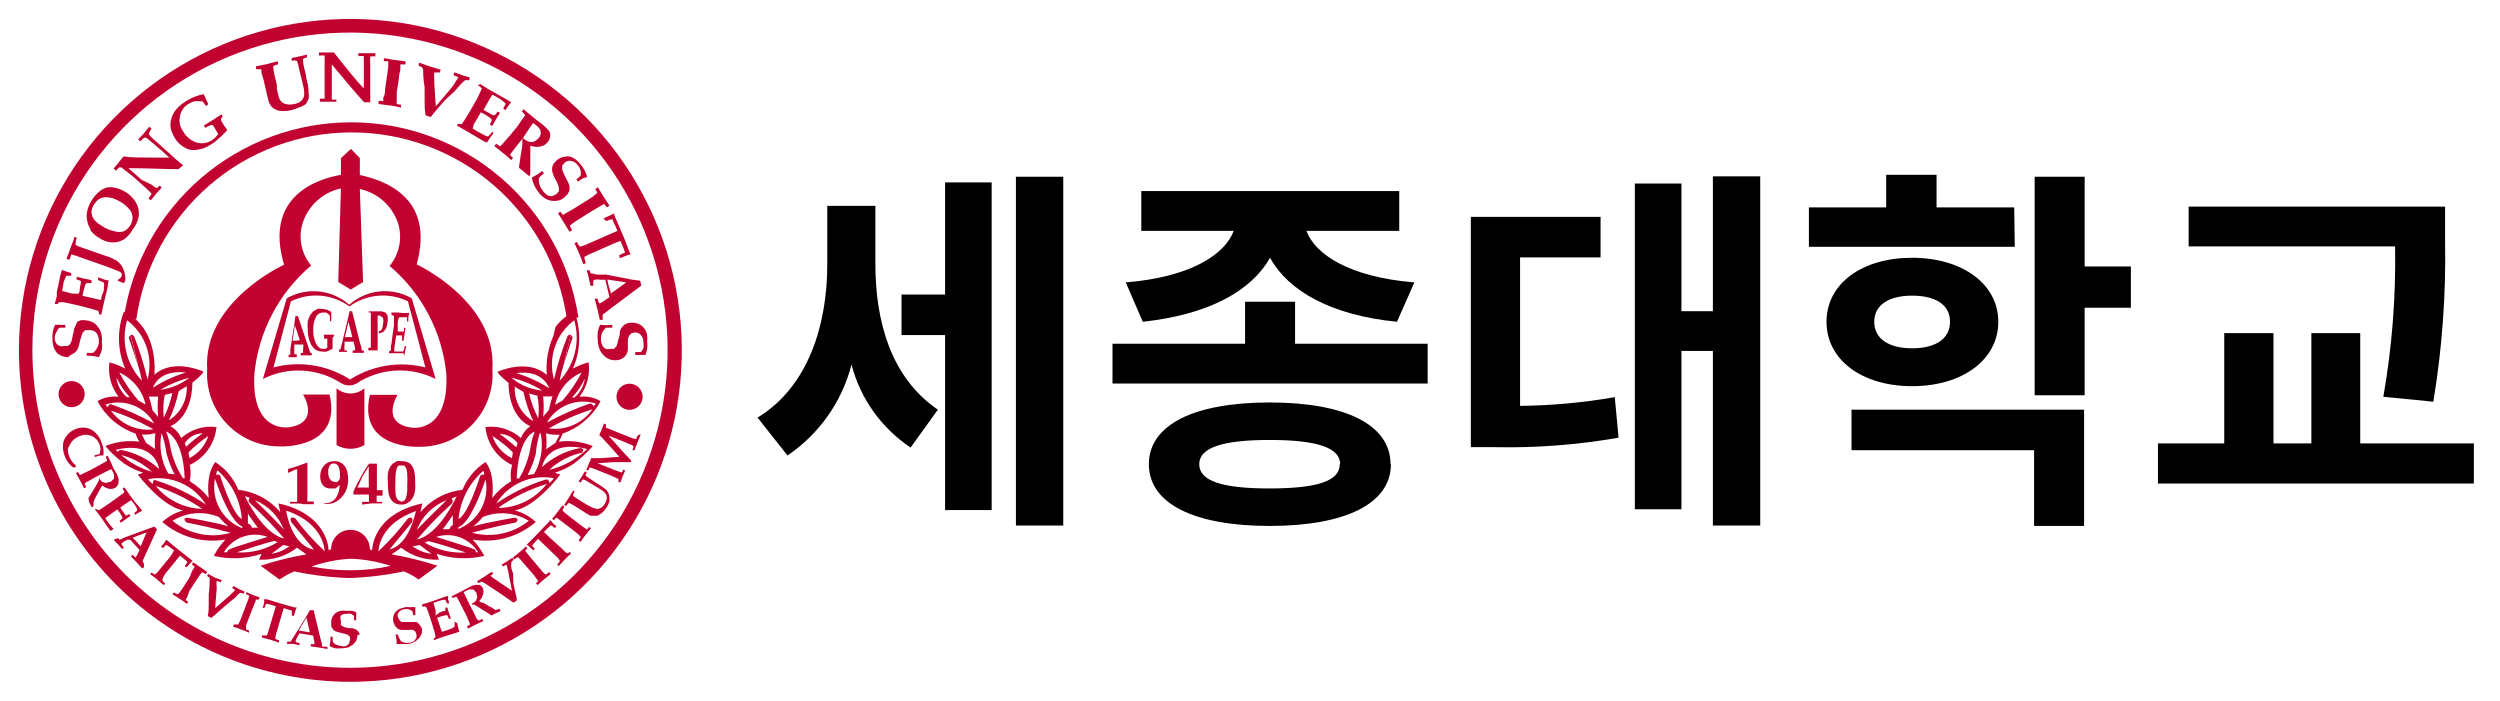 <svg width="132" height="37" viewBox="0 0 132 37" fill="none" xmlns="http://www.w3.org/2000/svg">
<path d="M18.47 36C21.932 36.006 25.319 34.985 28.201 33.065C31.082 31.146 33.33 28.415 34.659 25.218C35.988 22.021 36.339 18.501 35.667 15.104C34.995 11.708 33.331 8.587 30.885 6.136C28.439 3.686 25.321 2.016 21.925 1.338C18.53 0.661 15.009 1.006 11.81 2.329C8.611 3.653 5.876 5.896 3.951 8.774C2.027 11.653 1 15.037 1 18.5C1.005 23.134 2.847 27.578 6.121 30.858C9.395 34.138 13.835 35.987 18.47 36ZM1.71 18.5C1.708 15.183 2.69 11.94 4.531 9.18C6.373 6.421 8.991 4.27 12.056 2.999C15.12 1.729 18.492 1.395 21.745 2.041C24.999 2.687 27.988 4.283 30.335 6.628C32.681 8.973 34.279 11.961 34.927 15.215C35.575 18.468 35.243 21.84 33.974 24.905C32.705 27.97 30.556 30.59 27.798 32.433C25.04 34.276 21.797 35.26 18.48 35.26C14.036 35.255 9.775 33.487 6.631 30.346C3.488 27.204 1.718 22.944 1.71 18.5Z" fill="#C10230"/>
<path d="M30.54 16.76C30.101 13.892 28.649 11.277 26.448 9.387C24.246 7.497 21.441 6.458 18.54 6.458C15.639 6.458 12.834 7.497 10.632 9.387C8.431 11.277 6.979 13.892 6.54 16.76L7.2 16.85C7.59 14.114 8.955 11.61 11.042 9.799C13.13 7.988 15.801 6.991 18.565 6.991C21.329 6.991 24 7.988 26.088 9.799C28.175 11.61 29.54 14.114 29.93 16.85L30.54 16.76Z" fill="#C10230"/>
<path d="M15.31 26.59V26.5H15.62H15.69V26.41C15.69 26.32 15.69 26.13 15.69 25.83V25.43C15.69 25.29 15.69 25.14 15.69 24.99V24.78H15.62L15.21 24.97V24.86V24.76L15.68 24.62L16.23 24.42C16.233 24.473 16.233 24.527 16.23 24.58C16.226 24.637 16.226 24.693 16.23 24.75C16.23 24.84 16.23 25.09 16.23 25.48V25.73C16.23 25.97 16.23 26.14 16.23 26.23C16.22 26.313 16.22 26.397 16.23 26.48H16.46H16.57V26.62H16C15.91 26.58 15.67 26.58 15.31 26.59Z" fill="#C10230"/>
<path d="M17.92 25.33L17.81 25.45H17.66L17.5 25.39L17.38 25.23C17.345 25.134 17.328 25.032 17.33 24.93C17.32 24.808 17.348 24.686 17.41 24.58C17.433 24.546 17.465 24.518 17.501 24.498C17.538 24.479 17.579 24.47 17.62 24.47C17.673 24.469 17.724 24.484 17.769 24.512C17.813 24.541 17.849 24.582 17.87 24.63C17.928 24.766 17.955 24.913 17.95 25.06C17.96 25.151 17.95 25.243 17.92 25.33ZM17.62 26.55C17.764 26.492 17.893 26.403 18 26.29C18.119 26.173 18.214 26.033 18.28 25.88C18.353 25.692 18.387 25.491 18.38 25.29C18.384 25.12 18.357 24.951 18.3 24.79C18.253 24.662 18.169 24.551 18.06 24.47C17.94 24.386 17.796 24.343 17.65 24.35C17.551 24.346 17.453 24.364 17.361 24.402C17.27 24.44 17.187 24.497 17.12 24.57C16.975 24.731 16.899 24.943 16.91 25.16C16.897 25.33 16.951 25.499 17.06 25.63C17.104 25.682 17.16 25.723 17.222 25.75C17.284 25.778 17.352 25.792 17.42 25.79H17.66H17.72L17.94 25.6C17.927 25.728 17.907 25.855 17.88 25.98C17.846 26.085 17.799 26.186 17.74 26.28C17.68 26.37 17.597 26.442 17.5 26.49C17.405 26.542 17.298 26.57 17.19 26.57H17.07L17 26.5L17.13 26.6C17.295 26.624 17.463 26.607 17.62 26.55Z" fill="#C10230"/>
<path d="M19.13 25.17L19.47 24.62V25.74H18.87C19 25.5 19.07 25.29 19.13 25.17ZM19.62 26.58H20.18V26.5H19.96H19.89C19.883 26.39 19.883 26.28 19.89 26.17H20.2V25.88H19.9V25.51C19.9 25.16 19.9 24.93 19.9 24.83C19.9 24.73 19.9 24.56 19.9 24.48H19.68H19.49C19.44 24.54 19.37 24.65 19.26 24.82C19.15 24.99 19.03 25.22 18.87 25.52C18.71 25.82 18.69 25.89 18.66 25.97V26.11H19.48C19.48 26.28 19.48 26.38 19.48 26.4V26.5H19.43H19.12V26.64L19.62 26.58Z" fill="#C10230"/>
<path d="M20.94 24.76C20.956 24.69 20.995 24.626 21.05 24.58H21.2H21.34L21.44 24.71C21.476 24.799 21.496 24.894 21.5 24.99C21.515 25.22 21.515 25.45 21.5 25.68C21.52 25.907 21.489 26.136 21.41 26.35C21.389 26.391 21.357 26.425 21.319 26.45C21.28 26.474 21.236 26.488 21.19 26.49L21 26.39C20.921 26.271 20.88 26.132 20.88 25.99C20.869 25.767 20.869 25.543 20.88 25.32C20.871 25.131 20.892 24.942 20.94 24.76ZM20.51 26C20.524 26.124 20.565 26.244 20.63 26.35C20.686 26.442 20.765 26.518 20.86 26.57C20.963 26.62 21.076 26.644 21.19 26.64C21.283 26.647 21.376 26.63 21.46 26.59L21.66 26.46C21.724 26.391 21.778 26.314 21.82 26.23C21.871 26.119 21.905 26.001 21.92 25.88C21.931 25.72 21.931 25.56 21.92 25.4C21.929 25.198 21.905 24.995 21.85 24.8C21.812 24.667 21.735 24.549 21.63 24.46C21.501 24.38 21.351 24.342 21.2 24.35C21.117 24.335 21.033 24.335 20.95 24.35L20.74 24.48C20.674 24.54 20.62 24.611 20.58 24.69C20.53 24.78 20.497 24.878 20.48 24.98C20.463 25.153 20.463 25.327 20.48 25.5C20.48 25.71 20.49 25.86 20.51 26Z" fill="#C10230"/>
<path d="M13.75 3.66H13.8V3.77C13.8 3.91 13.88 4.06 13.92 4.23L14.03 4.7L14.11 5.05C14.16 5.25 14.19 5.36 14.2 5.41L14.32 5.62C14.383 5.687 14.457 5.741 14.54 5.78C14.64 5.829 14.749 5.856 14.86 5.86C15.041 5.872 15.224 5.855 15.4 5.81C15.542 5.775 15.679 5.725 15.81 5.66C15.929 5.626 16.04 5.572 16.14 5.5C16.207 5.417 16.258 5.322 16.29 5.22C16.311 5.111 16.311 4.999 16.29 4.89C16.293 4.759 16.283 4.629 16.26 4.5L16.16 4.06C16.16 3.94 16.1 3.76 16.05 3.54C16.023 3.422 16.006 3.301 16 3.18V3.11C16.066 3.074 16.137 3.047 16.21 3.03V2.88L15.8 2.98L15.4 3.06V3.21C15.489 3.187 15.582 3.187 15.67 3.21C15.71 3.296 15.74 3.387 15.76 3.48C15.76 3.55 15.82 3.75 15.9 4.07L16 4.5C16.053 4.678 16.073 4.865 16.06 5.05C16.037 5.157 15.981 5.255 15.9 5.33C15.785 5.423 15.647 5.482 15.5 5.5C15.375 5.529 15.245 5.529 15.12 5.5C15.027 5.485 14.94 5.443 14.87 5.38C14.799 5.307 14.747 5.218 14.72 5.12C14.72 5.12 14.67 4.93 14.62 4.71V4.5L14.52 4.07C14.475 3.903 14.445 3.732 14.43 3.56V3.49C14.506 3.443 14.591 3.412 14.68 3.4V3.25H14.61L14.37 3.31L14.12 3.38L13.52 3.5V3.65L13.75 3.66Z" fill="#C10230"/>
<path d="M17.76 5.41V5.26H17.58H17.52C17.51 5.174 17.51 5.086 17.52 5C17.52 4.79 17.52 4.59 17.52 4.4V3.4C18.26 4.3 18.83 4.97 19.23 5.4H19.55C19.55 5.23 19.55 4.72 19.55 3.9C19.55 3.79 19.55 3.63 19.55 3.41C19.537 3.267 19.537 3.123 19.55 2.98C19.64 2.968 19.73 2.968 19.82 2.98V2.81H18.92V2.97C19.015 2.949 19.114 2.949 19.21 2.97V3.06C19.21 3.18 19.21 3.57 19.21 4.24V4.67C19.04 4.5 18.82 4.25 18.56 3.93C18.3 3.61 17.89 3.11 17.63 2.77H16.84V2.93H17.08H17.14V2.99C17.147 3.05 17.147 3.11 17.14 3.17V4.4C17.14 4.57 17.14 4.7 17.14 4.8C17.14 4.9 17.14 5.09 17.14 5.14V5.21H16.89V5.37H17.76V5.41Z" fill="#C10230"/>
<path d="M6.29 8.84H6.35H6.41L6.55 8.95L7 9.3L7.45 9.7L7.75 9.97L7.99 10.21V10.27L7.84 10.47L7.96 10.58L8.27 10.2L8.54 9.9L8.43 9.8L8.3 9.92H8.24C8.16 9.876 8.086 9.822 8.02 9.76L7.48 9.5L6.78 8.88C7.94 8.88 8.83 8.94 9.43 8.93L9.67 8.72C9.52 8.62 9.14 8.29 8.52 7.72L8.15 7.39C8.038 7.299 7.938 7.195 7.85 7.08C7.885 6.979 7.935 6.885 8 6.8L7.88 6.69L7.58 7.06C7.49 7.15 7.4 7.26 7.29 7.36L7.41 7.46C7.52 7.34 7.6 7.27 7.63 7.27H7.72C7.82 7.34 8.12 7.59 8.62 8.03L8.94 8.32H8C7.43 8.32 6.93 8.32 6.52 8.26L6.41 8.4L6.24 8.61L6 8.9L6.12 9.01L6.29 8.84Z" fill="#C10230"/>
<path d="M21.17 5.69V5.53L21 5.5H20.95C20.937 5.4 20.937 5.3 20.95 5.2V4.87L21.06 4.15C21.06 4.15 21.06 3.97 21.14 3.68C21.14 3.59 21.14 3.54 21.14 3.51V3.4H21.19H21.41V3.24L20.79 3.16L20.27 3.07V3.23H20.5C20.5 3.23 20.5 3.36 20.5 3.51L20.44 3.97L20.33 4.72C20.33 4.84 20.33 4.97 20.26 5.11C20.19 5.25 20.26 5.32 20.26 5.33H20.2H19.99V5.49L20.51 5.56C20.734 5.578 20.956 5.622 21.17 5.69Z" fill="#C10230"/>
<path d="M31.29 10.39L30.9 10.64L30.26 11.04L29.91 11.24L29.72 11.35L29.59 11.18L29.46 11.26C29.55 11.39 29.64 11.53 29.74 11.7L30.07 12.24L30.21 12.15C30.169 12.089 30.133 12.025 30.1 11.96V11.9C30.175 11.833 30.255 11.773 30.34 11.72L30.62 11.54L31.24 11.15L31.65 10.91L31.8 10.82L31.91 10.77L32.04 10.95L32.18 10.86L31.84 10.34L31.57 9.89L31.43 9.98L31.54 10.18L31.29 10.39Z" fill="#C10230"/>
<path d="M22.34 3.69C22.34 3.79 22.34 4.11 22.42 4.63V5.31C22.42 5.56 22.42 5.82 22.47 6.09L22.74 6.18C22.88 6 23.12 5.71 23.48 5.3L24 4.82L24.22 4.57C24.315 4.446 24.426 4.335 24.55 4.24C24.619 4.225 24.691 4.225 24.76 4.24L24.81 4.09L24.43 3.98L23.99 3.82L23.94 3.97L24.13 4.05H24.19V4.1L23.94 4.5L23.71 4.79L23.01 5.61L22.93 4.4C22.93 4.4 22.93 4.32 22.93 4.2C22.916 4.077 22.916 3.953 22.93 3.83H23C23.073 3.821 23.147 3.821 23.22 3.83L23.27 3.68L22.64 3.49L22.14 3.31L22.09 3.46C22.161 3.485 22.228 3.518 22.29 3.56C22.313 3.6 22.33 3.644 22.34 3.69Z" fill="#C10230"/>
<path d="M25.17 5.25L24.76 5.96L24.52 6.35L24.38 6.55H24.17L24.12 6.63L24.65 6.93L25.16 7.23L25.41 7.38C25.506 7.438 25.606 7.488 25.71 7.53C25.811 7.359 25.925 7.195 26.05 7.04L26 6.95C25.929 7.042 25.852 7.129 25.77 7.21C25.703 7.199 25.638 7.175 25.58 7.14L25.26 6.97L24.96 6.79L25 6.6L25.39 5.93L25.65 6.07L25.92 6.25L25.97 6.33C25.949 6.416 25.911 6.498 25.86 6.57L25.99 6.65L26.19 6.3L26.4 5.96L26.27 5.89C26.232 5.959 26.185 6.023 26.13 6.08H26.02L25.75 5.93L25.53 5.8L25.72 5.47C25.803 5.307 25.896 5.15 26 5C26.1 5.047 26.197 5.101 26.29 5.16C26.393 5.217 26.49 5.284 26.58 5.36L26.69 5.46V5.5L26.57 5.74L26.69 5.81L26.84 5.59L27 5.38H26.95L26.73 5.24L26.41 5.06L25.93 4.79L25.72 4.67L25.36 4.44L25.23 4.5C25.307 4.544 25.377 4.598 25.44 4.66C25.416 4.741 25.383 4.818 25.34 4.89C25.24 5.12 25.19 5.23 25.17 5.25Z" fill="#C10230"/>
<path d="M3.11 15.96C3.193 15.95 3.277 15.95 3.36 15.96L3.71 16.03L4.51 16.22L4.95 16.34L5.19 16.41L5.25 16.61H5.35C5.43 16.24 5.47 16.04 5.48 16.01C5.49 15.98 5.55 15.71 5.62 15.43L5.69 15.14C5.69 15 5.71 14.89 5.75 14.81C5.6 14.81 5.41 14.72 5.18 14.64V14.79C5.287 14.828 5.391 14.875 5.49 14.93C5.504 14.999 5.504 15.071 5.49 15.14C5.49 15.25 5.49 15.37 5.42 15.5C5.35 15.63 5.36 15.74 5.33 15.84L5.11 15.79L4.36 15.62C4.374 15.522 4.394 15.425 4.42 15.33C4.443 15.225 4.473 15.121 4.51 15.02L4.57 14.95C4.656 14.935 4.744 14.935 4.83 14.95V14.79L4.44 14.71L4.05 14.61V14.76C4.127 14.775 4.201 14.802 4.27 14.84V14.96C4.243 15.059 4.223 15.159 4.21 15.26C4.21 15.35 4.21 15.43 4.14 15.51L3.79 15.5L3.28 15.36L3.34 15.03C3.34 14.92 3.4 14.8 3.44 14.69L3.5 14.56H3.76V14.42L3.51 14.34L3.26 14.25C3.26 14.38 3.2 14.47 3.19 14.51L3.12 14.87C3.08 15.07 3.04 15.25 3 15.41V15.64L2.89 16.05H3.04C3.065 16.021 3.088 15.991 3.11 15.96Z" fill="#C10230"/>
<path d="M27.33 6.66L26.9 7.18L26.55 7.58L26.4 7.73L26.2 7.59L26.1 7.71L26.51 8.04C26.68 8.17 26.84 8.31 26.99 8.45L27.09 8.33C27.032 8.285 26.979 8.234 26.93 8.18L27 8.07L27.26 7.73L27.62 7.28L28 6.7C28.053 6.636 28.103 6.569 28.15 6.5L28.29 6.6C28.367 6.656 28.434 6.723 28.49 6.8C28.539 6.878 28.559 6.97 28.549 7.061C28.538 7.152 28.496 7.236 28.43 7.3C28.363 7.379 28.277 7.441 28.18 7.48C28.096 7.508 28.004 7.508 27.92 7.48C27.815 7.446 27.719 7.387 27.64 7.31H27.58V7.5C27.58 7.63 27.58 7.81 27.52 8.02L27.41 8.76V8.87L27.64 9.05L27.95 9.31L28 9.2V9.12V9.05C28 9.05 28 8.93 28 8.77C28 8.77 28 8.69 28 8.55V8.04V7.88V7.69C28.162 7.754 28.339 7.771 28.51 7.74C28.591 7.729 28.669 7.703 28.739 7.662C28.81 7.62 28.871 7.565 28.92 7.5C28.996 7.413 29.041 7.305 29.05 7.19C29.062 7.1 29.044 7.009 29 6.93C28.911 6.816 28.811 6.712 28.7 6.62L28.4 6.39L28.14 6.18L27.87 5.96L27.65 5.77L27.55 5.88C27.619 5.938 27.679 6.006 27.73 6.08C27.686 6.16 27.632 6.234 27.57 6.3L27.33 6.66Z" fill="#C10230"/>
<path d="M28.63 10.03C28.556 9.928 28.501 9.812 28.47 9.69C28.444 9.585 28.444 9.475 28.47 9.37C28.56 9.28 28.65 9.21 28.72 9.15L28.62 9.03C28.456 9.168 28.275 9.282 28.08 9.37C28.104 9.508 28.144 9.642 28.2 9.77C28.257 9.894 28.328 10.011 28.41 10.12C28.514 10.268 28.646 10.394 28.8 10.49C28.893 10.543 28.995 10.58 29.1 10.6C29.206 10.615 29.314 10.615 29.42 10.6C29.564 10.578 29.7 10.516 29.81 10.42L29.98 10.24L30.07 10.06V9.87C30.058 9.787 30.034 9.706 30 9.63L29.88 9.4C29.82 9.29 29.78 9.19 29.75 9.13C29.717 9.06 29.694 8.986 29.68 8.91V8.75L29.81 8.59C29.859 8.545 29.919 8.514 29.984 8.498C30.048 8.482 30.116 8.483 30.18 8.5C30.32 8.534 30.441 8.62 30.52 8.74C30.59 8.823 30.638 8.923 30.66 9.03C30.674 9.109 30.674 9.191 30.66 9.27C30.589 9.343 30.512 9.41 30.43 9.47L30.52 9.59L30.77 9.42L31 9.35C30.975 9.243 30.938 9.139 30.89 9.04C30.833 8.928 30.766 8.821 30.69 8.72C30.614 8.62 30.526 8.53 30.43 8.45C30.342 8.375 30.24 8.317 30.13 8.28C30.016 8.245 29.894 8.245 29.78 8.28C29.648 8.301 29.524 8.356 29.42 8.44L29.23 8.64C29.184 8.716 29.157 8.802 29.15 8.89C29.143 8.989 29.161 9.089 29.2 9.18C29.2 9.25 29.29 9.39 29.39 9.59C29.439 9.693 29.479 9.8 29.51 9.91V10.09L29.38 10.25L29.15 10.36C29.059 10.368 28.968 10.347 28.89 10.3C28.787 10.227 28.699 10.136 28.63 10.03Z" fill="#C10230"/>
<path d="M3.79 18.71C3.87 18.681 3.943 18.633 4 18.57C4.066 18.497 4.117 18.412 4.15 18.32C4.15 18.25 4.21 18.1 4.26 17.88C4.287 17.77 4.324 17.663 4.37 17.56L4.5 17.43H4.7C4.805 17.424 4.909 17.448 5 17.5C5.077 17.549 5.133 17.623 5.16 17.71C5.201 17.808 5.221 17.914 5.22 18.02C5.222 18.15 5.188 18.279 5.12 18.39C5.072 18.487 4.999 18.569 4.91 18.63C4.8 18.64 4.69 18.64 4.58 18.63V18.78C4.796 18.777 5.011 18.804 5.22 18.86C5.283 18.734 5.336 18.604 5.38 18.47C5.397 18.337 5.397 18.203 5.38 18.07C5.401 17.877 5.377 17.682 5.31 17.5C5.271 17.402 5.217 17.311 5.15 17.23C5.085 17.144 5.003 17.073 4.91 17.02C4.782 16.957 4.643 16.919 4.5 16.91C4.42 16.899 4.34 16.899 4.26 16.91L4.08 16.99L4 17.17C3.955 17.245 3.922 17.326 3.9 17.41C3.9 17.41 3.9 17.53 3.85 17.66C3.836 17.761 3.816 17.861 3.79 17.96C3.767 18.033 3.737 18.103 3.7 18.17L3.58 18.27H3.38C3.314 18.29 3.243 18.291 3.176 18.273C3.109 18.255 3.048 18.22 3 18.17C2.913 18.06 2.874 17.919 2.89 17.78C2.903 17.679 2.941 17.583 3 17.5C3.028 17.419 3.08 17.349 3.15 17.3H3.45V17.15C3.35 17.163 3.25 17.163 3.15 17.15H2.91C2.86 17.248 2.823 17.352 2.8 17.46C2.753 17.708 2.753 17.962 2.8 18.21C2.824 18.323 2.868 18.432 2.93 18.53C2.991 18.631 3.082 18.712 3.19 18.76C3.308 18.82 3.438 18.854 3.57 18.86L3.79 18.71Z" fill="#C10230"/>
<path d="M34.16 17.64C34.133 17.527 34.082 17.421 34.01 17.33C33.938 17.233 33.841 17.158 33.73 17.11C33.609 17.052 33.474 17.027 33.34 17.04C33.248 17.04 33.156 17.057 33.07 17.09C32.988 17.126 32.916 17.181 32.86 17.25C32.795 17.324 32.751 17.414 32.73 17.51C32.73 17.58 32.73 17.73 32.64 17.95C32.62 18.063 32.59 18.173 32.55 18.28L32.42 18.42H32.23C32.148 18.441 32.062 18.441 31.98 18.42C31.903 18.375 31.841 18.309 31.8 18.23C31.756 18.133 31.732 18.027 31.73 17.92C31.723 17.803 31.744 17.686 31.791 17.578C31.838 17.47 31.91 17.375 32 17.3H32.33V17.15C32.117 17.174 31.903 17.174 31.69 17.15C31.627 17.273 31.583 17.404 31.56 17.54C31.544 17.676 31.544 17.814 31.56 17.95C31.561 18.129 31.599 18.306 31.67 18.47C31.713 18.57 31.774 18.662 31.85 18.74C31.925 18.82 32.013 18.888 32.11 18.94C32.24 19.004 32.385 19.031 32.53 19.02C32.612 19.02 32.694 19.003 32.77 18.97L32.95 18.87L33.07 18.72C33.112 18.646 33.139 18.564 33.15 18.48C33.156 18.397 33.156 18.313 33.15 18.23C33.15 18.11 33.15 18.01 33.15 17.93C33.165 17.858 33.189 17.787 33.22 17.72L33.34 17.6L33.53 17.55C33.586 17.55 33.642 17.561 33.694 17.584C33.745 17.606 33.791 17.639 33.83 17.68C33.877 17.731 33.914 17.791 33.938 17.856C33.962 17.921 33.973 17.991 33.97 18.06C33.991 18.166 33.991 18.274 33.97 18.38C33.94 18.457 33.896 18.528 33.84 18.59H33.54V18.74H33.84H34.08C34.123 18.637 34.153 18.53 34.17 18.42C34.185 18.294 34.185 18.166 34.17 18.04C34.184 17.907 34.181 17.772 34.16 17.64Z" fill="#C10230"/>
<path d="M32 11.67L32.28 11.58H32.35V11.64C32.406 11.74 32.456 11.844 32.5 11.95L32.6 12.19L32.14 12.39L31.14 12.83C30.994 12.899 30.843 12.959 30.69 13.01H30.6C30.541 12.943 30.497 12.865 30.47 12.78L30.33 12.84C30.43 13.04 30.51 13.23 30.58 13.39C30.65 13.55 30.72 13.73 30.8 13.95L30.94 13.89C30.906 13.809 30.879 13.726 30.86 13.64V13.56C30.998 13.48 31.142 13.41 31.29 13.35L32.29 12.91C32.442 12.836 32.599 12.773 32.76 12.72L32.86 12.96C32.91 13.071 32.953 13.184 32.99 13.3V13.36H32.93L32.68 13.49L32.74 13.63L33.11 13.48L33.3 13.42L33.22 13.27L33 12.68L32.71 12L32.47 11.44L32.41 11.27L32.26 11.35L31.87 11.53L32 11.67Z" fill="#C10230"/>
<path d="M32 14.5H31.55L31.25 14.44H31.19C31.164 14.386 31.144 14.329 31.13 14.27H30.98L31.09 14.68L31.18 15.09H31.33C31.315 15.001 31.315 14.909 31.33 14.82L31.39 14.77C31.499 14.752 31.611 14.752 31.72 14.77H31.96L32.18 15.69L31.82 15.94L31.69 16.01H31.63C31.596 15.932 31.57 15.852 31.55 15.77H31.4L31.56 16.39L31.67 16.89H31.82V16.66V16.61L31.97 16.5L32.19 16.33L33.86 15.08L33.8 14.82L33.35 14.76L32 14.5ZM32.25 15.5C32.25 15.39 32.19 15.27 32.15 15.14C32.11 15.01 32.09 14.87 32.07 14.76L33.07 14.91L32.25 15.5Z" fill="#C10230"/>
<path d="M33.24 20.26C33.104 20.26 32.97 20.3 32.857 20.376C32.743 20.452 32.655 20.56 32.603 20.686C32.55 20.812 32.537 20.951 32.563 21.085C32.59 21.218 32.656 21.341 32.752 21.438C32.849 21.534 32.972 21.6 33.105 21.627C33.239 21.653 33.378 21.64 33.504 21.587C33.63 21.535 33.738 21.447 33.814 21.333C33.89 21.22 33.93 21.087 33.93 20.95C33.93 20.767 33.857 20.591 33.728 20.462C33.599 20.333 33.423 20.26 33.24 20.26Z" fill="#C10230"/>
<path d="M33.58 23.19L33.37 23.13L33.17 23.05L32.71 22.87L32.34 22.72L32.18 22.65L32 22.59C31.982 22.531 31.982 22.469 32 22.41L31.89 22.36L31.74 22.75L31.64 22.97L31.79 23.11L32.09 23.44L32.38 23.76L32.7 24.12L31.7 24.19H31.2C31.2 24.28 31.14 24.37 31.1 24.46C31.06 24.55 31.02 24.65 30.95 24.83H31.06L31.14 24.68L31.39 24.76L31.86 24.95L32.28 25.12L32.6 25.27H32.65C32.66 25.333 32.66 25.397 32.65 25.46H32.76L32.88 25.14L33.01 24.84L32.9 24.79C32.9 24.88 32.83 24.93 32.82 24.95L32.57 24.86C32.44 24.819 32.313 24.769 32.19 24.71L31.55 24.46L32.39 24.4H32.97H33.32V24.31L33.14 24.12L32.86 23.82L32.62 23.55L32.13 23L33.08 23.38L33.4 23.52L33.45 23.58C33.436 23.645 33.416 23.709 33.39 23.77H33.5L33.66 23.36L33.83 22.95H33.72C33.657 23.019 33.609 23.101 33.58 23.19Z" fill="#C10230"/>
<path d="M32 25.85L31.78 25.69L31.48 25.5L31.14 25.27C31.056 25.224 30.979 25.166 30.91 25.1L30.98 24.95L30.88 24.89L30.72 25.16L30.55 25.42L30.65 25.48C30.71 25.39 30.75 25.33 30.78 25.32H30.83L31.02 25.42L31.41 25.66L31.66 25.81C31.783 25.875 31.891 25.963 31.98 26.07C32.026 26.138 32.047 26.219 32.04 26.3C32.032 26.408 31.994 26.512 31.93 26.6C31.886 26.685 31.82 26.757 31.74 26.81L31.54 26.88L31.32 26.82L31 26.66L30.86 26.57L30.58 26.4C30.469 26.334 30.362 26.26 30.26 26.18V26.13C30.276 26.066 30.303 26.005 30.34 25.95L30.24 25.89V25.94L30.14 26.1L30.04 26.27L29.79 26.66L29.89 26.72L30 26.57H30.09L30.4 26.75L30.7 26.94L30.93 27.09L31.17 27.23H31.34H31.55L31.76 27.1C31.863 27.009 31.953 26.904 32.03 26.79C32.093 26.698 32.14 26.597 32.17 26.49C32.19 26.401 32.19 26.309 32.17 26.22C32.162 26.144 32.142 26.07 32.11 26L32 25.85Z" fill="#C10230"/>
<path d="M31 27.96L30.84 27.86L30.63 27.7L30.17 27.35L29.88 27.12L29.77 27.03L29.71 26.96V26.9L29.8 26.76L29.7 26.68L29.41 27.07C29.33 27.182 29.243 27.289 29.15 27.39L29.25 27.46L29.37 27.33C29.433 27.365 29.494 27.405 29.55 27.45L29.84 27.67L30.31 28.03C30.38 28.09 30.47 28.15 30.55 28.23L30.65 28.32V28.39L30.55 28.53L30.65 28.61L30.89 28.28L31.2 27.89L31.1 27.82L31 27.96Z" fill="#C10230"/>
<path d="M28.85 30.32H28.78L28.65 30.19L28.48 29.99L28.11 29.55L27.87 29.26L27.78 29.15L27.73 29.07L27.85 28.95L27.77 28.85C27.66 28.96 27.53 29.07 27.4 29.18L27.08 29.44L27.16 29.54L27.3 29.43H27.36C27.419 29.478 27.472 29.531 27.52 29.59C27.52 29.59 27.63 29.73 27.76 29.87L28.15 30.32C28.21 30.4 28.28 30.48 28.34 30.57L28.42 30.68L28.3 30.79L28.38 30.89L28.69 30.62L29.07 30.31L29 30.2L28.85 30.32Z" fill="#C10230"/>
<path d="M13.36 31.42L13 31.26V31.38L13.16 31.45C13.149 31.525 13.128 31.599 13.1 31.67L12.97 32.01L12.76 32.56C12.727 32.659 12.687 32.756 12.64 32.85L12.58 32.97H12.52H12.35L12.3 33.08L12.69 33.22C12.847 33.276 13 33.339 13.15 33.41V33.29L13 33.24C12.984 33.161 12.984 33.079 13 33L13.09 32.76L13.3 32.22L13.44 31.87L13.5 31.74V31.66H13.66L13.71 31.54L13.36 31.42Z" fill="#C10230"/>
<path d="M10.54 29.92L10.2 29.69L10.13 29.8L10.27 29.91C10.27 29.91 10.27 30 10.16 30.11L10 30.5L9.68 31C9.624 31.09 9.564 31.176 9.5 31.26L9.42 31.36H9.33L9.18 31.28L9.11 31.38L9.46 31.6C9.61 31.69 9.74 31.79 9.87 31.88L9.94 31.78L9.8 31.68L9.89 31.51L10 31.2L10.31 30.72L10.52 30.41L10.6 30.3L10.66 30.23H10.72L10.87 30.31L10.94 30.21C10.813 30.105 10.679 30.009 10.54 29.92Z" fill="#C10230"/>
<path d="M30 29.21H29.93C29.83 29.138 29.739 29.054 29.66 28.96L29 28.36L28.72 28.09L28.86 27.94L29.07 27.75H29.13L29.3 27.88L29.38 27.8C29.24 27.66 29.16 27.59 29.16 27.58L29.06 27.46L28.97 27.57L28.64 27.91L28.24 28.33L27.91 28.66L27.81 28.76L27.92 28.84L28.16 29.06L28.24 28.98L28.09 28.81L28.27 28.6L28.41 28.45L28.69 28.72L29.3 29.31C29.394 29.389 29.478 29.48 29.55 29.58V29.65L29.42 29.81L29.5 29.89L29.82 29.54L30.15 29.22L30.07 29.14L30 29.21Z" fill="#C10230"/>
<path d="M15.41 32.24V32.3V32.51H15.52C15.58 32.323 15.61 32.223 15.61 32.21L15.67 32.07H15.54L15.08 31.94L14.53 31.78L14.08 31.64H13.95V31.77C13.95 31.77 13.95 31.9 13.86 32.09H13.97L14.05 31.88H14.11L14.37 31.95L14.56 32.01C14.531 32.135 14.494 32.259 14.45 32.38L14.21 33.2C14.178 33.319 14.137 33.436 14.09 33.55H14.03H13.83V33.66L14.28 33.78L14.73 33.93V33.81C14.663 33.792 14.599 33.765 14.54 33.73V33.66C14.558 33.537 14.588 33.417 14.63 33.3L14.87 32.48C14.93 32.26 14.97 32.14 14.98 32.11L15.17 32.17L15.41 32.24Z" fill="#C10230"/>
<path d="M8.72 30.3L9.26 29.64C9.335 29.534 9.419 29.433 9.51 29.34L9.67 29.47L9.88 29.65V29.71L9.76 29.89L9.86 29.96C9.921 29.875 9.988 29.795 10.06 29.72L10.17 29.61L10.06 29.53L9.68 29.23L9.23 28.87L8.87 28.57L8.78 28.5L8.71 28.61L8.51 28.87L8.6 28.94L8.76 28.78H8.81L9.03 28.94L9.19 29.07L9 29.38L8.46 30.04C8.385 30.14 8.301 30.234 8.21 30.32H8.14C8.091 30.294 8.044 30.264 8 30.23L7.93 30.32C8.058 30.407 8.182 30.5 8.3 30.6L8.65 30.9L8.72 30.81C8.666 30.767 8.619 30.717 8.58 30.66V30.59C8.58 30.59 8.59 30.5 8.72 30.3Z" fill="#C10230"/>
<path d="M27.09 30.27L27 30.02C26.983 29.904 26.983 29.786 27 29.67L27.12 29.55L27.05 29.45L26.8 29.62L26.49 29.81L26.56 29.91L26.7 29.83H26.75L26.81 30.07C26.836 30.165 26.856 30.262 26.87 30.36L27.03 31.19L26.25 30.66L26.13 30.58C26.045 30.532 25.967 30.471 25.9 30.4L26.04 30.29L25.97 30.19L25.54 30.47L25.19 30.69L25.26 30.79L25.42 30.71L25.56 30.77L26.18 31.18L26.61 31.47L27.11 31.82L27.29 31.7C27.29 31.53 27.19 31.24 27.11 30.82L27.09 30.27Z" fill="#C10230"/>
<path d="M12.7 31.3C12.756 31.307 12.81 31.324 12.86 31.35L12.92 31.24L12.64 31.11L12.32 30.94L12.26 31.05L12.39 31.13V31.19L12.21 31.36C12.09 31.48 12.01 31.54 12 31.55L11.36 32.11L11.44 31.11C11.443 31.06 11.443 31.01 11.44 30.96C11.429 30.867 11.429 30.773 11.44 30.68H11.49L11.65 30.74L11.71 30.63L11.35 30.5L10.99 30.3L10.93 30.41L11.07 30.51C11.079 30.559 11.079 30.61 11.07 30.66C11.07 30.74 11.07 30.98 11.02 31.4V31.92C11.02 32.11 11.02 32.31 10.97 32.53L11.16 32.63L11.83 32.04L12.21 31.72L12.41 31.56C12.57 31.37 12.66 31.3 12.7 31.3Z" fill="#C10230"/>
<path d="M26.2 32.2H26.14L26 32.1L25.85 32.02L25.51 31.82H25.43L25.3 31.74C25.393 31.645 25.462 31.528 25.5 31.4C25.535 31.293 25.535 31.177 25.5 31.07C25.465 30.987 25.401 30.919 25.32 30.88H25.09C24.981 30.902 24.876 30.943 24.78 31L24.52 31.14L24.29 31.26L24.05 31.38C23.981 31.409 23.914 31.442 23.85 31.48L23.9 31.58C23.963 31.547 24.03 31.524 24.1 31.51C24.144 31.565 24.181 31.626 24.21 31.69L24.35 31.96L24.59 32.43L24.76 32.81L24.82 32.97L24.66 33.07L24.71 33.19L25.07 33L25.52 32.79L25.46 32.68L25.31 32.75H25.23L25.17 32.66C25.17 32.66 25.1 32.54 25.02 32.36C24.94 32.18 24.87 32.09 24.81 31.96C24.75 31.83 24.69 31.72 24.58 31.48C24.55 31.408 24.517 31.338 24.48 31.27L24.6 31.2C24.663 31.164 24.73 31.137 24.8 31.12H24.99L25.15 31.29L25.2 31.53L25.13 31.72C25.069 31.786 24.994 31.837 24.91 31.87V31.92H25.03L25.38 32.13L25.87 32.44L25.94 32.5L26.14 32.4L26.43 32.26L26.38 32.15L26.2 32.2Z" fill="#C10230"/>
<path d="M5 26.35L5.08 26.2L5.27 25.85L5.32 25.76L5.4 25.63C5.502 25.721 5.626 25.783 5.76 25.81C5.869 25.828 5.982 25.811 6.08 25.76C6.126 25.731 6.165 25.693 6.196 25.648C6.227 25.603 6.249 25.553 6.26 25.5V25.27C6.229 25.162 6.186 25.058 6.13 24.96L6 24.74C5.96 24.663 5.926 24.583 5.9 24.5C5.856 24.422 5.816 24.342 5.78 24.26C5.72 24.15 5.69 24.08 5.68 24.06L5.58 24.12C5.612 24.184 5.639 24.251 5.66 24.32C5.607 24.366 5.546 24.404 5.48 24.43L5.22 24.58L4.75 24.83L4.38 25.01L4.23 25.08C4.185 25.033 4.148 24.979 4.12 24.92L4.01 24.98L4.21 25.34C4.29 25.49 4.37 25.63 4.44 25.78L4.55 25.72L4.48 25.57V25.5H4.49L4.78 25.34C4.92 25.26 5.05 25.18 5.18 25.12L5.66 24.87L5.87 24.77L5.94 24.88C5.976 24.943 6.002 25.01 6.02 25.08V25.27L5.86 25.43L5.59 25.5L5.39 25.44C5.325 25.379 5.271 25.308 5.23 25.23V25.35C5.17 25.474 5.103 25.594 5.03 25.71L4.73 26.21L4.67 26.28L4.7 26.5L4.84 26.78L4.94 26.73V26.64V26.5C4.94 26.5 4.94 26.5 5 26.35Z" fill="#C10230"/>
<path d="M24 32.83C24.006 32.92 24.006 33.01 24 33.1L23.86 33.18L23.59 33.28L23.33 33.36L23.27 33.19L23.08 32.62L23.3 32.54L23.54 32.48H23.61C23.652 32.536 23.679 32.601 23.69 32.67H23.81L23.71 32.38L23.62 32.08H23.51C23.52 32.14 23.52 32.2 23.51 32.26H23.43L23.21 32.34L23 32.5V32.23C22.956 32.099 22.919 31.965 22.89 31.83L23.14 31.74L23.4 31.67H23.52L23.6 31.86H23.71C23.71 31.74 23.66 31.68 23.66 31.66V31.46L23.46 31.52L23.19 31.62L22.78 31.76L22.6 31.82L22.29 31.91V32.03H22.49L22.57 32.21L22.66 32.47L22.86 33.08C22.86 33.15 22.92 33.26 22.96 33.42C23 33.58 22.96 33.57 23.01 33.61L22.9 33.73V33.8L23.35 33.64L23.79 33.5L24.01 33.44L24.25 33.35C24.205 33.202 24.169 33.052 24.14 32.9L24 32.83Z" fill="#C10230"/>
<path d="M6.19 27.82L6 27.93L5.89 27.81L5.71 27.59C5.655 27.517 5.605 27.44 5.56 27.36L5.7 27.25L6.19 26.9L6.33 27.08L6.46 27.3V27.37C6.46 27.37 6.4 27.44 6.31 27.5L6.38 27.6L6.63 27.42L6.89 27.24L6.82 27.14L6.66 27.23L6.6 27.16L6.46 26.97L6.35 26.8L6.59 26.63C6.698 26.548 6.811 26.475 6.93 26.41L7.09 26.62C7.144 26.697 7.195 26.777 7.24 26.86V26.96C7.191 27.009 7.138 27.052 7.08 27.09L7.14 27.18L7.32 27.07L7.5 26.97C7.44 26.89 7.41 26.83 7.38 26.8L7.12 26.5L6.86 26.15L6.76 26L6.57 25.73L6.47 25.8C6.51 25.856 6.544 25.916 6.57 25.98C6.529 26.032 6.478 26.076 6.42 26.11L6.2 26.27L5.68 26.64L5.38 26.84L5.21 26.94L5.06 26.87H5L5.28 27.25L5.55 27.63L5.68 27.82C5.74 27.91 5.8 27.98 5.84 28.03L6.23 27.79L6.19 27.82Z" fill="#C10230"/>
<path d="M22.18 33.03L22.09 32.91L22 32.84H21.8H21.38H21.21L21.11 32.77L21 32.56C20.99 32.518 20.99 32.474 21.001 32.433C21.011 32.391 21.032 32.352 21.06 32.32C21.094 32.278 21.137 32.242 21.185 32.217C21.233 32.191 21.286 32.175 21.34 32.17C21.422 32.15 21.508 32.15 21.59 32.17L21.76 32.25C21.789 32.324 21.809 32.401 21.82 32.48H21.93C21.93 32.38 21.93 32.31 21.93 32.25V32.06C21.847 32.05 21.763 32.05 21.68 32.06C21.584 32.05 21.486 32.05 21.39 32.06L21.12 32.14C21.037 32.178 20.962 32.233 20.9 32.3C20.834 32.365 20.789 32.449 20.77 32.54C20.745 32.638 20.745 32.742 20.77 32.84L20.85 33.04L20.99 33.19C21.053 33.229 21.125 33.253 21.2 33.26H21.55C21.636 33.246 21.724 33.246 21.81 33.26L21.93 33.34L21.99 33.49V33.68L21.87 33.84C21.804 33.892 21.724 33.923 21.64 33.93C21.545 33.955 21.445 33.955 21.35 33.93C21.268 33.915 21.194 33.873 21.14 33.81C21.083 33.711 21.037 33.608 21 33.5H20.89C20.927 33.664 20.944 33.832 20.94 34C21.046 34.013 21.154 34.013 21.26 34C21.363 34.009 21.467 34.009 21.57 34C21.709 33.976 21.841 33.925 21.96 33.85L22.14 33.68L22.26 33.47C22.29 33.362 22.29 33.248 22.26 33.14L22.18 33.03Z" fill="#C10230"/>
<path d="M18.92 33.34L18.81 33.24L18.62 33.17H18.43L18.2 33.12L18 33.01V32.92V32.77C17.98 32.728 17.969 32.682 17.969 32.635C17.969 32.588 17.98 32.542 18 32.5C18.086 32.435 18.192 32.403 18.3 32.41C18.379 32.394 18.461 32.394 18.54 32.41L18.69 32.52C18.697 32.596 18.697 32.673 18.69 32.75H18.81C18.804 32.67 18.804 32.59 18.81 32.51V32.33C18.735 32.291 18.654 32.264 18.57 32.25H18.28C18.184 32.24 18.086 32.24 17.99 32.25C17.903 32.273 17.819 32.306 17.74 32.35C17.665 32.406 17.604 32.477 17.56 32.56C17.512 32.649 17.488 32.749 17.49 32.85V33.08L17.6 33.25C17.652 33.304 17.718 33.342 17.79 33.36L18.13 33.45C18.218 33.461 18.302 33.488 18.38 33.53L18.48 33.63V33.79L18.43 33.98L18.28 34.11C18.201 34.131 18.119 34.131 18.04 34.11C17.94 34.107 17.841 34.083 17.75 34.04C17.675 34.006 17.613 33.95 17.57 33.88C17.56 33.794 17.56 33.706 17.57 33.62H17.45C17.454 33.785 17.438 33.95 17.4 34.11C17.494 34.164 17.595 34.204 17.7 34.23C17.803 34.241 17.907 34.241 18.01 34.23C18.149 34.233 18.288 34.213 18.42 34.17L18.63 34.04L18.79 33.86C18.843 33.762 18.871 33.652 18.87 33.54L19 33.5L18.92 33.34Z" fill="#C10230"/>
<path d="M17 34.14V34L16.94 33.79L16.56 32.22H16.36L16.19 32.52L15.67 33.36L15.47 33.68L15.34 33.88H15.16V34H15.49L15.81 34.07V33.95C15.74 33.944 15.672 33.924 15.61 33.89V33.83C15.639 33.75 15.676 33.673 15.72 33.6L15.81 33.44L16.53 33.56L16.6 33.89V34.01H16.41V34.13L16.9 34.2L17.29 34.27V34.15H17.23L17 34.14ZM16.07 33.34L15.77 33.29L16.18 32.61L16.36 33.39L16.07 33.34Z" fill="#C10230"/>
<path d="M7.53 29.62L7.62 29.42L8.29 27.95L8.15 27.8L7.83 27.92L6.9 28.26L6.55 28.39L6.33 28.5L6.22 28.41L6 28.5L6.23 28.74L6.45 28.99L6.54 28.91C6.491 28.86 6.451 28.803 6.42 28.74V28.69C6.505 28.61 6.603 28.546 6.71 28.5H6.88L7.37 29.04L7.22 29.34L7.15 29.44L7 29.29L6.91 29.37L7.25 29.73L7.51 30.02L7.6 29.95V29.9V29.83V29.76L7.53 29.62ZM7.43 28.84C7.359 28.771 7.292 28.698 7.23 28.62L7 28.39L7.74 28.11L7.43 28.84Z" fill="#C10230"/>
<path d="M4 24.57C3.918 24.51 3.846 24.435 3.79 24.35C3.735 24.277 3.691 24.196 3.66 24.11C3.612 23.989 3.585 23.86 3.58 23.73C3.601 23.648 3.634 23.571 3.68 23.5C3.728 23.4 3.792 23.309 3.87 23.23C3.975 23.142 4.093 23.071 4.22 23.02C4.318 22.979 4.424 22.957 4.53 22.957C4.637 22.957 4.742 22.979 4.84 23.02C4.932 23.058 5.015 23.116 5.084 23.188C5.153 23.26 5.206 23.346 5.24 23.44C5.287 23.533 5.307 23.636 5.3 23.74C5.3 23.827 5.28 23.913 5.24 23.99L5 24.03V24.13L5.29 24.05H5.46C5.473 23.93 5.473 23.81 5.46 23.69C5.438 23.577 5.404 23.466 5.36 23.36C5.264 23.061 5.056 22.81 4.78 22.66C4.654 22.605 4.518 22.576 4.38 22.576C4.242 22.576 4.106 22.605 3.98 22.66C3.825 22.724 3.686 22.819 3.57 22.94C3.496 23.024 3.436 23.118 3.39 23.22C3.341 23.334 3.317 23.456 3.32 23.58C3.324 23.762 3.361 23.942 3.43 24.11C3.47 24.222 3.527 24.326 3.6 24.42C3.672 24.511 3.752 24.595 3.84 24.67H4V24.57Z" fill="#C10230"/>
<path d="M3.78 21.5C3.916 21.5 4.05 21.459 4.163 21.384C4.277 21.308 4.365 21.2 4.417 21.074C4.47 20.948 4.483 20.809 4.457 20.675C4.43 20.541 4.364 20.419 4.268 20.322C4.171 20.226 4.048 20.16 3.915 20.133C3.781 20.107 3.642 20.12 3.516 20.172C3.39 20.225 3.282 20.313 3.206 20.427C3.13 20.54 3.09 20.674 3.09 20.81C3.09 20.901 3.108 20.99 3.142 21.074C3.177 21.158 3.228 21.234 3.292 21.298C3.356 21.362 3.432 21.413 3.516 21.448C3.6 21.482 3.689 21.5 3.78 21.5Z" fill="#C10230"/>
<path d="M3.75 13.5V13.44C3.825 13.447 3.899 13.464 3.97 13.49L4.37 13.63L5.73 14.11L6.13 14.27C6.21 14.294 6.287 14.328 6.36 14.37L6.43 14.46V14.57L6.37 14.67L6.22 14.78V14.83L6.54 14.95L6.61 14.82C6.622 14.747 6.622 14.673 6.61 14.6C6.606 14.508 6.589 14.417 6.56 14.33C6.528 14.237 6.488 14.146 6.44 14.06C6.372 13.951 6.284 13.856 6.18 13.78C6.046 13.692 5.902 13.622 5.75 13.57L5 13.31L4.37 13.09C4.236 13.047 4.106 12.993 3.98 12.93L4 12.85V12.77C4 12.77 4 12.67 4.06 12.56L3.92 12.5C3.92 12.64 3.83 12.8 3.76 12.99C3.69 13.18 3.6 13.45 3.51 13.66L3.66 13.72L3.75 13.5Z" fill="#C10230"/>
<path d="M4.76 12.14C4.88 12.3 5.029 12.436 5.2 12.54C5.406 12.688 5.647 12.778 5.9 12.8C6.12 12.811 6.339 12.759 6.53 12.65C6.726 12.517 6.887 12.338 7 12.13C7.146 11.944 7.252 11.729 7.31 11.5C7.34 11.345 7.34 11.185 7.31 11.03C7.274 10.876 7.209 10.73 7.12 10.6C6.994 10.421 6.834 10.268 6.65 10.15C6.543 10.082 6.429 10.024 6.31 9.98C6.21 9.941 6.106 9.914 6 9.9C5.881 9.878 5.759 9.878 5.64 9.9C5.506 9.939 5.38 10.004 5.27 10.09C5.109 10.219 4.97 10.375 4.86 10.55C4.744 10.724 4.659 10.917 4.61 11.12C4.571 11.29 4.567 11.466 4.598 11.638C4.629 11.81 4.694 11.974 4.79 12.12L4.76 12.14ZM5 10.75C5.064 10.649 5.149 10.564 5.25 10.5C5.353 10.449 5.465 10.419 5.58 10.41C5.712 10.412 5.843 10.432 5.97 10.47C6.12 10.526 6.264 10.596 6.4 10.68C6.584 10.794 6.746 10.94 6.88 11.11C6.955 11.226 6.997 11.361 7 11.5C6.995 11.646 6.95 11.788 6.87 11.91C6.788 12.037 6.674 12.141 6.54 12.21C6.377 12.263 6.202 12.263 6.04 12.21C5.803 12.162 5.579 12.066 5.38 11.93C5.239 11.849 5.111 11.748 5 11.63C4.898 11.509 4.839 11.358 4.83 11.2C4.838 11.036 4.898 10.879 5 10.75Z" fill="#C10230"/>
<path d="M9.22 7.28C9.332 7.463 9.482 7.62 9.66 7.74C9.766 7.808 9.88 7.862 10 7.9C10.152 7.93 10.308 7.93 10.46 7.9C10.708 7.859 10.944 7.764 11.15 7.62C11.296 7.534 11.43 7.43 11.55 7.31C11.716 7.177 11.867 7.026 12 6.86L11.83 6.63L11.67 6.36V6.27L11.76 6.14L11.69 6.04L11.23 6.34L10.76 6.63L10.84 6.75C10.941 6.689 11.049 6.639 11.16 6.6H11.22C11.269 6.65 11.309 6.707 11.34 6.77L11.43 6.92L11.52 7.08L11.36 7.27L11.17 7.42C11.054 7.49 10.925 7.536 10.791 7.555C10.657 7.574 10.521 7.565 10.39 7.53C10.089 7.433 9.835 7.226 9.68 6.95C9.594 6.836 9.533 6.704 9.502 6.565C9.471 6.425 9.47 6.28 9.5 6.14C9.522 6.009 9.572 5.884 9.646 5.774C9.72 5.664 9.817 5.57 9.93 5.5C10.032 5.434 10.143 5.383 10.26 5.35C10.359 5.331 10.461 5.331 10.56 5.35H10.69L10.78 5.46L10.88 5.6L11 5.5C10.911 5.328 10.831 5.151 10.76 4.97C10.613 4.995 10.469 5.036 10.33 5.09C10.147 5.156 9.973 5.244 9.81 5.35C9.678 5.431 9.554 5.525 9.44 5.63C9.334 5.73 9.243 5.844 9.17 5.97C9.1 6.095 9.049 6.23 9.02 6.37C8.99 6.518 8.99 6.671 9.02 6.82C9.073 6.979 9.14 7.133 9.22 7.28Z" fill="#C10230"/>
<path d="M6.8 17.84C6.8 17.84 7.1 18.69 7.3 19.37L6.89 17.69C6.89 17.69 6.83 17.75 6.8 17.84Z" fill="#C10230"/>
<path d="M30.23 17.84C30.221 17.78 30.189 17.726 30.14 17.69L29.73 19.37C29.93 18.69 30.23 17.84 30.23 17.84Z" fill="#C10230"/>
<path d="M29.22 17.73C28.934 18.38 28.814 19.092 28.87 19.8C27.87 18.89 26.27 19.63 26.27 19.63C26.32 19.8 26.85 20.21 26.85 20.21C26.87 22.12 28 22.5 28 22.5C27.775 22.656 27.601 22.875 27.5 23.13C27.249 22.904 26.951 22.735 26.629 22.635C26.306 22.535 25.965 22.506 25.63 22.55C25.671 22.977 25.823 23.386 26.07 23.737C26.317 24.088 26.651 24.368 27.04 24.55C26.959 24.829 26.942 25.123 26.99 25.41C26.605 25.639 26.266 25.937 25.99 26.29C26.14 24.87 25.63 24.4 25.63 24.4C25.086 24.751 24.664 25.261 24.42 25.86C23.556 25.955 22.762 26.378 22.2 27.04L22.3 26.58C19.63 27.16 19.65 29.05 19.65 29.05L19.53 29C19.53 28.728 19.422 28.467 19.23 28.275C19.038 28.083 18.777 27.975 18.505 27.975C18.233 27.975 17.973 28.083 17.78 28.275C17.588 28.467 17.48 28.728 17.48 29L17.35 29.05C17.35 29.05 17.35 27.16 14.7 26.58L14.8 27.04C14.238 26.378 13.444 25.955 12.58 25.86C12.339 25.259 11.916 24.748 11.37 24.4C11.37 24.4 10.87 24.88 11.02 26.29C10.742 25.939 10.404 25.641 10.02 25.41C10.078 25.126 10.078 24.834 10.02 24.55C10.409 24.368 10.743 24.088 10.99 23.737C11.237 23.386 11.389 22.977 11.43 22.55C11.097 22.505 10.757 22.534 10.436 22.634C10.115 22.735 9.819 22.904 9.57 23.13C9.45 22.866 9.251 22.645 9 22.5C9 22.5 10.13 22.11 10.16 20.2C10.16 20.2 10.69 19.8 10.74 19.62C10.74 19.62 9.15 18.88 8.15 19.79C8.15 19.79 8.43 17.32 6.54 16.46C6.173 17.431 6.198 18.507 6.61 19.46C6.347 19.319 6.068 19.209 5.78 19.13C5.734 19.45 5.753 19.776 5.836 20.089C5.918 20.401 6.063 20.694 6.26 20.95C5.875 20.903 5.485 20.984 5.15 21.18C5.575 21.983 6.29 22.595 7.15 22.89C7.209 23.037 7.276 23.18 7.35 23.32C6.744 23.242 6.127 23.321 5.56 23.55C5.857 23.897 6.193 24.209 6.56 24.48C6.869 24.686 7.206 24.847 7.56 24.96L7.28 25.06C7.28 25.06 8.54 26.75 9.68 26.95C9.266 27.059 8.884 27.269 8.57 27.56C9.022 27.951 9.555 28.236 10.131 28.397C10.707 28.558 11.311 28.59 11.9 28.49C11.658 28.747 11.453 29.037 11.29 29.35C12.124 29.55 12.997 29.512 13.81 29.24L13.68 29.55C14.401 29.587 15.111 29.364 15.68 28.92L16.18 29.27C15.36 29.412 14.551 29.612 13.76 29.87L14.76 30.6C15.003 30.428 15.265 30.284 15.54 30.17C16.491 30.371 17.458 30.488 18.43 30.52C19.402 30.488 20.369 30.371 21.32 30.17C21.598 30.278 21.86 30.422 22.1 30.6L23.1 29.87C22.309 29.612 21.5 29.412 20.68 29.27L21.18 28.92C21.749 29.364 22.459 29.587 23.18 29.55L23.05 29.24C23.863 29.512 24.736 29.55 25.57 29.35C25.407 29.037 25.202 28.747 24.96 28.49C25.549 28.59 26.153 28.558 26.729 28.397C27.305 28.236 27.838 27.951 28.29 27.56C27.976 27.269 27.595 27.059 27.18 26.95C28.32 26.75 29.58 25.06 29.58 25.06L29.3 24.96C29.654 24.847 29.991 24.686 30.3 24.48C30.665 24.206 31 23.894 31.3 23.55C30.733 23.321 30.116 23.242 29.51 23.32C29.584 23.18 29.651 23.037 29.71 22.89C30.57 22.595 31.285 21.983 31.71 21.18C31.375 20.984 30.985 20.903 30.6 20.95C30.994 20.43 31.166 19.776 31.08 19.13C30.792 19.209 30.514 19.319 30.25 19.46C30.665 18.508 30.694 17.433 30.33 16.46C29.931 16.637 29.586 16.916 29.33 17.27L29.22 17.73ZM31.46 21.31L31.35 21.45C31.35 21.45 31.26 21.28 31.13 21.31C30.354 21.581 29.602 21.916 28.88 22.31C29.131 21.873 29.524 21.536 29.993 21.354C30.463 21.172 30.98 21.156 31.46 21.31ZM28.83 22.88C29.064 22.947 29.308 22.971 29.55 22.95L29.32 23.39L28.84 23.72C28.866 23.44 28.862 23.159 28.83 22.88ZM28.68 20.93H29.17C29.095 21.167 29.031 21.407 28.98 21.65L28.68 22C28.716 21.644 28.716 21.286 28.68 20.93ZM30.33 20.99H30.2C30.48 20.696 30.709 20.358 30.88 19.99C30.825 20.379 30.629 20.735 30.33 20.99ZM30.71 19.67C30.435 20.197 30.099 20.69 29.71 21.14L29.31 21.37C29.391 20.995 29.56 20.646 29.803 20.35C30.047 20.054 30.358 19.821 30.71 19.67ZM30.32 16.91C30.479 17.463 30.492 18.047 30.357 18.607C30.222 19.166 29.944 19.68 29.55 20.1C29.592 19.849 29.652 19.602 29.73 19.36L30.14 17.68C30.05 17.63 29.96 17.76 29.96 17.76C29.667 18.501 29.429 19.263 29.25 20.04C29.091 19.471 29.108 18.868 29.299 18.309C29.49 17.75 29.846 17.262 30.32 16.91ZM29 20.5C28.459 20.155 27.874 19.886 27.26 19.7C28.69 19.5 29 20.5 29 20.5ZM28.61 20.62C28.016 20.566 27.453 20.328 27 19.94C27.553 20.073 28.082 20.289 28.57 20.58L28.61 20.62ZM28.55 22.89C28.695 23.622 28.57 24.382 28.2 25.03L27.86 25.08C28.042 24.726 28.186 24.354 28.29 23.97C28.317 23.589 28.391 23.213 28.51 22.85L28.55 22.89ZM27.97 20.79L28.37 20.89C28.453 21.285 28.469 21.69 28.42 22.09C28.2 21.666 28.035 21.216 27.93 20.75L27.97 20.79ZM27.22 20.44L27.64 20.7C27.752 21.232 27.927 21.749 28.16 22.24C27.843 22.053 27.584 21.782 27.411 21.458C27.238 21.133 27.158 20.767 27.18 20.4L27.22 20.44ZM28.22 22.83C28.113 23.104 28.039 23.389 28 23.68C27.901 24.238 27.701 24.773 27.41 25.26H27.28C27.37 23.05 28.22 22.79 28.22 22.79V22.83ZM27.32 23.43L27.26 23.62C26.981 23.366 26.687 23.129 26.38 22.91C26.563 22.913 26.743 22.958 26.906 23.041C27.069 23.124 27.21 23.244 27.32 23.39V23.43ZM26 23.02C26.392 23.267 26.755 23.559 27.08 23.89L27.03 24.19C26.789 24.074 26.573 23.91 26.396 23.709C26.219 23.509 26.085 23.274 26 23.02ZM25.51 24.83C25.544 24.906 25.564 24.987 25.57 25.07C25.57 25.07 25.36 25.01 25.33 25.2C25.33 25.2 24.7 27.2 24.21 27.4C24.308 26.402 24.788 25.481 25.55 24.83H25.51ZM24.2 27.83C24.2 27.83 24.78 27.83 25.64 25.31C25.745 25.846 25.659 26.402 25.396 26.881C25.132 27.36 24.709 27.732 24.2 27.93V27.83ZM24.09 26.25C23.04 28.39 22.02 28.48 22.02 28.48C22.586 27.819 23.194 27.194 23.84 26.61C23.859 26.592 23.875 26.57 23.886 26.546C23.896 26.522 23.902 26.496 23.902 26.47C23.902 26.444 23.896 26.418 23.886 26.393C23.875 26.369 23.859 26.348 23.84 26.33C23.93 26.275 24.028 26.235 24.13 26.21L24.09 26.25ZM23.71 27.94H23.38C23.49 27.81 23.91 27.2 23.91 27.2V27.73C23.871 27.741 23.835 27.763 23.807 27.793C23.779 27.823 23.759 27.86 23.75 27.9L23.71 27.94ZM23.54 26.45C23.54 26.45 22.09 27.85 22 28C22.137 27.639 22.348 27.311 22.621 27.037C22.893 26.763 23.22 26.549 23.58 26.41L23.54 26.45ZM15 28C14.95 27.85 13.46 26.41 13.46 26.41C13.813 26.554 14.132 26.77 14.397 27.043C14.662 27.317 14.867 27.643 15 28ZM13.19 26.28C13.171 26.298 13.155 26.319 13.145 26.343C13.134 26.368 13.129 26.394 13.129 26.42C13.129 26.446 13.134 26.472 13.145 26.496C13.155 26.52 13.171 26.542 13.19 26.56C13.834 27.143 14.439 27.767 15 28.43C15 28.43 14 28.34 12.93 26.2C13.018 26.223 13.105 26.249 13.19 26.28ZM13.09 27.65V27.12C13.09 27.12 13.5 27.74 13.62 27.86H13.29C13.286 27.807 13.264 27.758 13.227 27.72C13.191 27.681 13.142 27.657 13.09 27.65ZM11.48 24.83C12.226 25.488 12.688 26.409 12.77 27.4C12.28 27.18 11.65 25.2 11.65 25.2C11.65 25.01 11.41 25.07 11.41 25.07C11.421 24.987 11.445 24.906 11.48 24.83ZM11.35 25.27C12.21 27.75 12.79 27.79 12.79 27.79V27.89C12.281 27.692 11.858 27.32 11.594 26.841C11.331 26.363 11.245 25.806 11.35 25.27ZM10 24.19L9.95 23.89C10.268 23.563 10.62 23.272 11 23.02C10.919 23.271 10.789 23.504 10.617 23.705C10.445 23.906 10.236 24.071 10 24.19ZM10.7 22.88C10.393 23.099 10.099 23.336 9.82 23.59L9.76 23.4C9.857 23.247 9.989 23.12 10.146 23.029C10.303 22.939 10.479 22.887 10.66 22.88H10.7ZM9.79 25.25H9.66C9.34 24.756 9.116 24.207 9 23.63C8.956 23.339 8.878 23.054 8.77 22.78C8.77 22.78 9.67 23.05 9.75 25.25H9.79ZM8.79 23.94C8.894 24.324 9.038 24.696 9.22 25.05L8.88 25C8.51 24.352 8.385 23.592 8.53 22.86C8.653 23.21 8.74 23.572 8.79 23.94ZM8.7 20.85L9.1 20.75C9.004 21.2 8.853 21.637 8.65 22.05C8.601 21.65 8.618 21.244 8.7 20.85ZM8.92 22.19C9.146 21.696 9.321 21.18 9.44 20.65L9.86 20.39C9.878 20.747 9.801 21.102 9.635 21.418C9.47 21.735 9.223 22.001 8.92 22.19ZM8.46 20.58C8.942 20.298 9.46 20.083 10 19.94C9.555 20.29 9.022 20.511 8.46 20.58ZM9.82 19.67C9.204 19.851 8.618 20.121 8.08 20.47C8.08 20.47 8.34 19.5 9.82 19.67ZM8.35 22.01L8.05 21.66C8.004 21.416 7.94 21.175 7.86 20.94H8.35C8.314 21.296 8.314 21.654 8.35 22.01ZM8.19 23.71L7.71 23.38L7.49 22.94C7.729 22.965 7.971 22.941 8.2 22.87C8.168 23.149 8.165 23.43 8.19 23.71ZM6.71 16.91C7.184 17.263 7.54 17.75 7.733 18.308C7.925 18.867 7.945 19.47 7.79 20.04C7.609 19.264 7.372 18.502 7.08 17.76C7.08 17.76 6.98 17.64 6.9 17.68L7.31 19.36C7.383 19.603 7.443 19.85 7.49 20.1C7.093 19.683 6.812 19.169 6.675 18.609C6.538 18.049 6.55 17.463 6.71 16.91ZM7.71 21.37L7.3 21.14C6.911 20.69 6.575 20.197 6.3 19.67C6.648 19.826 6.954 20.061 7.195 20.356C7.436 20.651 7.606 20.998 7.69 21.37H7.71ZM6.17 19.97C6.345 20.336 6.574 20.673 6.85 20.97H6.7C6.401 20.715 6.205 20.359 6.15 19.97H6.17ZM5.68 21.5L5.57 21.36C6.048 21.203 6.566 21.217 7.034 21.399C7.503 21.582 7.894 21.921 8.14 22.36C7.423 21.965 6.673 21.63 5.9 21.36C5.77 21.28 5.68 21.5 5.68 21.5ZM5.82 21.67C6.613 21.922 7.378 22.257 8.1 22.67C7.66 22.724 7.214 22.654 6.811 22.468C6.408 22.283 6.065 21.989 5.82 21.62V21.67ZM6.07 23.76C8.2 23.22 8.4 24.76 8.4 24.76C7.84 24.247 7.147 23.9 6.4 23.76C6.11 23.76 6.28 24 6.28 24C6.932 24.139 7.534 24.454 8.02 24.91C7.274 24.693 6.6 24.278 6.07 23.71V23.76ZM8.07 25.55C7.971 25.484 7.886 25.399 7.82 25.3C8.404 25.189 9.009 25.257 9.553 25.496C10.098 25.735 10.557 26.134 10.87 26.64C10.074 26.093 9.201 25.669 8.28 25.38C8.06 25.25 8.08 25.5 8.08 25.5L8.07 25.55ZM8.16 25.64C9.055 25.925 9.904 26.34 10.68 26.87C10.193 26.857 9.714 26.736 9.28 26.514C8.846 26.293 8.467 25.977 8.17 25.59L8.16 25.64ZM9.11 27.5C9.473 27.274 9.885 27.137 10.311 27.102C10.737 27.068 11.165 27.135 11.56 27.3C11.709 27.481 11.876 27.645 12.06 27.79C11.3 27.56 9.86 27.33 9.86 27.33C9.59 27.4 9.86 27.59 9.86 27.59C11.01 27.81 12.18 28.13 12.18 28.13C11.655 28.282 11.102 28.303 10.567 28.194C10.033 28.084 9.532 27.846 9.11 27.5ZM12 29.16H11.82C12.051 28.777 12.408 28.487 12.829 28.339C13.251 28.191 13.711 28.195 14.13 28.35C14.13 28.35 12.29 28.9 12.13 29C12.094 29.009 12.062 29.029 12.038 29.058C12.014 29.087 12.001 29.123 12 29.16ZM12.51 29.16C12.51 29.16 14.18 28.61 14.51 28.56L14.65 28.63C14.001 29.032 13.241 29.217 12.48 29.16H12.51ZM14.33 29.24L14.95 28.78L15.28 28.84C14.995 29.059 14.657 29.197 14.3 29.24H14.33ZM15.14 26.97C17.14 27.65 17.14 29.1 17.14 29.1C16.568 28.569 16.046 27.986 15.58 27.36C15.24 27.21 15.37 27.56 15.37 27.56L16.58 29.02C15.36 28.8 15.11 26.97 15.11 26.97H15.14ZM18.55 30.11C17.845 30.115 17.141 30.048 16.45 29.91C17.118 29.678 17.814 29.54 18.52 29.5C19.238 29.527 19.948 29.655 20.63 29.88C19.937 30.033 19.23 30.111 18.52 30.11H18.55ZM20.55 29.03L21.76 27.57C21.76 27.57 21.88 27.22 21.54 27.37C21.071 27.994 20.549 28.576 19.98 29.11C19.98 29.11 19.98 27.66 21.98 26.98C21.92 26.97 21.67 28.8 20.5 29.03H20.55ZM21.83 28.84L22.16 28.78L22.78 29.24C22.417 29.197 22.072 29.059 21.78 28.84H21.83ZM22.46 28.64L22.6 28.57C22.94 28.62 24.6 29.17 24.6 29.17C23.833 29.219 23.069 29.035 22.41 28.64H22.46ZM25.29 29.16H25.12C25.127 29.127 25.121 29.093 25.105 29.063C25.088 29.034 25.062 29.011 25.03 29C24.83 28.9 23.03 28.35 23.03 28.35C23.436 28.215 23.875 28.222 24.276 28.369C24.678 28.516 25.018 28.795 25.24 29.16H25.29ZM27.92 27.5C27.505 27.833 27.017 28.064 26.495 28.173C25.974 28.283 25.434 28.268 24.92 28.13C24.92 28.13 26.09 27.8 27.24 27.59C27.24 27.59 27.46 27.4 27.19 27.33C27.19 27.33 25.74 27.57 24.99 27.79C25.174 27.645 25.341 27.481 25.49 27.3C25.882 27.14 26.307 27.074 26.729 27.109C27.151 27.144 27.559 27.278 27.92 27.5ZM26.35 26.78C27.121 26.242 27.971 25.827 28.87 25.55C28.571 25.936 28.19 26.25 27.754 26.47C27.318 26.69 26.838 26.809 26.35 26.82V26.78ZM29 25.5C29 25.5 29 25.25 28.78 25.33C27.862 25.618 26.992 26.043 26.2 26.59C26.512 26.083 26.971 25.684 27.516 25.444C28.061 25.205 28.666 25.137 29.25 25.25C29.181 25.346 29.096 25.431 29 25.5ZM31 23.71C30.443 24.248 29.753 24.627 29 24.81C29.486 24.354 30.088 24.039 30.74 23.9C30.74 23.9 30.92 23.66 30.62 23.66C29.873 23.8 29.18 24.146 28.62 24.66C28.62 24.66 28.83 23.17 31 23.71ZM29 22.61C29.72 22.192 30.485 21.857 31.28 21.61C31.023 21.982 30.666 22.273 30.25 22.45C29.834 22.627 29.376 22.683 28.93 22.61H29Z" fill="#C10230"/>
<path d="M19.24 20.5C19.036 20.677 18.775 20.775 18.505 20.775C18.235 20.775 17.974 20.677 17.77 20.5V23.5C17.994 23.629 18.247 23.697 18.505 23.697C18.763 23.697 19.017 23.629 19.24 23.5V20.5Z" fill="#C10230"/>
<path d="M10.94 19.5C10.905 20.028 10.981 20.558 11.161 21.055C11.342 21.553 11.624 22.008 11.99 22.39C12.356 22.773 12.797 23.075 13.286 23.278C13.775 23.482 14.301 23.581 14.83 23.57C14.83 23.57 18.08 23.71 17.4 20.83H16C16 20.83 16.95 22.31 15.26 22.56C15.26 22.56 13.26 22.9 13.43 19.77C13.638 17.534 14.715 15.47 16.43 14.02C16.166 13.706 15.988 13.329 15.913 12.927C15.838 12.524 15.867 12.108 16 11.72C16.152 11.277 16.416 10.882 16.767 10.572C17.117 10.261 17.542 10.047 18 9.95L17.86 14.89L18.52 15.29L19.17 14.89L19 9.98C19.456 10.078 19.879 10.291 20.229 10.6C20.579 10.908 20.845 11.3 21 11.74C21.131 12.128 21.16 12.543 21.084 12.946C21.009 13.348 20.832 13.725 20.57 14.04C22.285 15.49 23.362 17.554 23.57 19.79C23.69 22.91 21.73 22.58 21.73 22.58C20.05 22.34 20.99 20.85 20.99 20.85H19.53C18.86 23.73 22.1 23.59 22.1 23.59C22.631 23.601 23.159 23.501 23.65 23.297C24.141 23.093 24.584 22.789 24.951 22.404C25.318 22.019 25.6 21.562 25.781 21.062C25.962 20.562 26.036 20.03 26 19.5C26.24 15.92 22 13.96 22 13.96C23 10.35 20.18 9.5 19 9.24V8.35L18.53 7.86L18 8.35V9.23C16.8 9.44 13.91 10.33 15 13.98C15 13.97 10.7 15.94 10.94 19.5Z" fill="#C10230"/>
<path d="M23 20.01L21.74 15.75C21.224 15.454 20.627 15.327 20.035 15.388C19.443 15.449 18.885 15.695 18.44 16.09C17.994 15.696 17.436 15.451 16.845 15.39C16.253 15.329 15.657 15.455 15.14 15.75L13.88 20.01C14.533 19.68 15.262 19.528 15.992 19.57C16.723 19.612 17.429 19.847 18.04 20.25C18.16 20.316 18.294 20.35 18.43 20.35C18.566 20.35 18.701 20.316 18.82 20.25C19.434 19.845 20.144 19.61 20.878 19.567C21.612 19.525 22.344 19.678 23 20.01ZM18.44 20.01C17.851 19.639 17.192 19.394 16.503 19.289C15.815 19.184 15.113 19.222 14.44 19.4L15.36 15.91C15.851 15.669 16.398 15.567 16.943 15.615C17.487 15.662 18.008 15.858 18.45 16.18C18.892 15.858 19.413 15.662 19.957 15.615C20.502 15.567 21.049 15.669 21.54 15.91L22.46 19.4C21.788 19.229 21.088 19.197 20.404 19.307C19.719 19.418 19.064 19.667 18.48 20.04L18.44 20.01Z" fill="#C10230"/>
<path d="M16.44 18.64H16.39L16.34 18.5L16.27 18.29L15.73 16.69H15.6L15.55 17.05L15.39 18.05L15.33 18.44C15.33 18.58 15.33 18.67 15.33 18.68V18.73H15.24V18.86H15.45H15.67V18.7H15.54V18.65C15.534 18.56 15.534 18.47 15.54 18.38V18.19H16.02L16 18.5V18.63H15.88V18.76H16.2H16.46V18.63L16.44 18.64ZM15.65 17.99H15.45L15.57 17.17L15.83 17.96L15.65 17.99Z" fill="#C10230"/>
<path d="M17.11 17.76V17.88H17.28C17.289 17.94 17.289 18 17.28 18.06V18.2C17.288 18.253 17.288 18.307 17.28 18.36L17.17 18.42H17.05C16.9 18.42 16.79 18.33 16.69 18.15C16.579 17.92 16.528 17.665 16.54 17.41C16.531 17.179 16.579 16.949 16.68 16.74C16.713 16.67 16.766 16.61 16.831 16.567C16.896 16.525 16.972 16.502 17.05 16.5H17.23L17.37 16.61L17.42 16.69V16.96H17.49C17.49 16.72 17.49 16.56 17.49 16.47C17.425 16.425 17.354 16.388 17.28 16.36C17.187 16.328 17.089 16.311 16.99 16.31C16.914 16.295 16.836 16.295 16.76 16.31L16.55 16.43C16.483 16.497 16.422 16.571 16.37 16.65C16.316 16.751 16.276 16.859 16.25 16.97C16.233 17.113 16.233 17.257 16.25 17.4C16.247 17.579 16.27 17.758 16.32 17.93C16.35 18.031 16.39 18.128 16.44 18.22C16.492 18.302 16.556 18.376 16.63 18.44C16.737 18.519 16.867 18.561 17 18.56C17.086 18.575 17.174 18.575 17.26 18.56C17.363 18.516 17.463 18.466 17.56 18.41V17.82L17.63 17.77V17.67H17.09L17.11 17.76Z" fill="#C10230"/>
<path d="M19.09 18.5V18.36L19 18.08L18.59 16.43H18.46L18.38 16.78L18.14 17.78C18.09 17.97 18.06 18.1 18.05 18.16C18.024 18.238 18.005 18.319 17.99 18.4V18.45H17.9V18.58H18.32V18.5H18.19C18.182 18.41 18.182 18.32 18.19 18.23V18.04H18.67L18.75 18.39V18.52V18.5H18.62V18.63H19.21V18.5H19.1H19.09ZM18.41 17.8H18.21L18.4 16.99L18.6 17.8H18.41Z" fill="#C10230"/>
<path d="M20.46 16.65L20.35 16.5L20.16 16.44H19.74H19.47V16.5H19.58V16.59C19.58 16.59 19.58 16.7 19.58 16.83V17.13V17.68C19.58 17.89 19.58 18.07 19.58 18.24V18.36H19.45V18.5H19.7H20.06H19.94V18.3C19.94 18.14 19.94 17.99 19.94 17.84V17.25V16.94C19.94 16.82 19.94 16.72 19.94 16.66H20.06L20.22 16.78C20.25 16.888 20.25 17.002 20.22 17.11C20.217 17.218 20.189 17.324 20.14 17.42L20 17.5V17.61L20.23 17.53C20.305 17.465 20.364 17.383 20.4 17.29C20.439 17.184 20.463 17.073 20.47 16.96C20.48 16.857 20.477 16.752 20.46 16.65Z" fill="#C10230"/>
<path d="M21.36 18.79C21.36 18.663 21.39 18.493 21.45 18.28H21.37C21.351 18.375 21.324 18.469 21.29 18.56H21.18H20.99H20.82V18.37L20.92 17.71H21.07H21.23V17.76C21.236 17.837 21.236 17.913 21.23 17.99H21.31L21.36 17.65L21.41 17.31H21.33C21.335 17.377 21.335 17.443 21.33 17.51H21.27H21.12L21 17.5V17.2C21 17.01 21 16.87 21.08 16.75H21.25H21.42H21.49C21.49 16.75 21.49 16.85 21.49 16.97H21.56C21.56 16.84 21.56 16.76 21.56 16.75L21.61 16.53H21.48H21.29L21 16.5H20.88H20.67V16.63L20.8 16.68C20.806 16.75 20.806 16.82 20.8 16.89C20.8 17.07 20.8 17.17 20.8 17.19L20.7 17.89C20.7 17.97 20.68 18.1 20.64 18.28C20.64 18.38 20.64 18.45 20.64 18.49L20.54 18.57V18.65H20.85H21.15H21.3L21.36 18.79Z" fill="#C10230"/>
<path d="M46.22 13.93C46.22 16.93 47.02 19.93 49.52 21.63L48.08 23.63C46.537 22.603 45.426 21.044 44.96 19.25C44.457 21.209 43.255 22.916 41.58 24.05L40 22.05C42.7 20.41 43.68 17.11 43.68 13.97V10.87H46.22V13.93ZM49.9 9.63H52.36V26.93H49.9V17.69H47.6V15.55H49.9V9.63ZM56.14 9.33V27.75H53.64V9.33H56.14Z" fill="black"/>
<path d="M75.38 18.15V20.25H58.74V18.15H65.74V15.93H68.38V18.15H75.38ZM59.44 14.91C62.88 14.63 64.68 13.43 65.14 12.19H60.26V10.09H73.88V12.19H68.98C69.44 13.43 71.24 14.63 74.68 14.91L73.76 16.99C70.3 16.65 68.02 15.37 67.06 13.61C66.06 15.37 63.82 16.61 60.34 16.99L59.44 14.91ZM73.44 24.51C73.44 26.59 71.04 27.77 67.04 27.77C63.04 27.77 60.66 26.59 60.66 24.51C60.66 22.43 63.04 21.25 67.04 21.25C71.04 21.25 73.42 22.43 73.42 24.51H73.44ZM70.76 24.51C70.76 23.63 69.52 23.23 67.04 23.23C64.56 23.23 63.32 23.63 63.32 24.51C63.32 25.39 64.51 25.79 67.02 25.79C69.53 25.79 70.74 25.41 70.74 24.51H70.76Z" fill="black"/>
<path d="M80.26 21.43C81.936 21.412 83.609 21.258 85.26 20.97L85.46 23.11C83.295 23.49 81.098 23.657 78.9 23.61H77.66V11.45H84.51V13.59H80.26V21.43ZM92.94 9.31V27.75H90.44V18.53H88.78V26.89H86.32V9.69H88.78V16.43H90.44V9.31H92.94Z" fill="black"/>
<path d="M106.38 13.03H95.51V10.95H99.59V9.23H102.25V10.95H106.35L106.38 13.03ZM100.96 20.39C98.32 20.39 96.44 19.01 96.44 16.99C96.44 14.97 98.32 13.61 100.96 13.61C103.6 13.61 105.51 14.99 105.51 16.99C105.51 18.99 103.62 20.39 100.96 20.39ZM97.76 21.63H110.04V27.77H107.4V23.77H97.76V21.63ZM100.96 18.39C102.14 18.39 102.96 17.93 102.96 16.99C102.96 16.05 102.14 15.61 100.96 15.61C99.78 15.61 98.96 16.07 98.96 16.99C98.96 17.91 99.76 18.39 100.96 18.39ZM112.51 16.25H110.07V20.87H107.43V9.33H110.07V14.07H112.51V16.25Z" fill="black"/>
<path d="M130.62 23.41V25.53H113.94V23.41H117.44V17.59H120.04V23.41H122.04V17.59H124.62V23.41H130.62ZM125.84 20.95C126.301 18.329 126.508 15.67 126.46 13.01H115.56V10.91H129.1V12.69C129.154 15.543 128.946 18.395 128.48 21.21L125.84 20.95Z" fill="black"/>
</svg>
